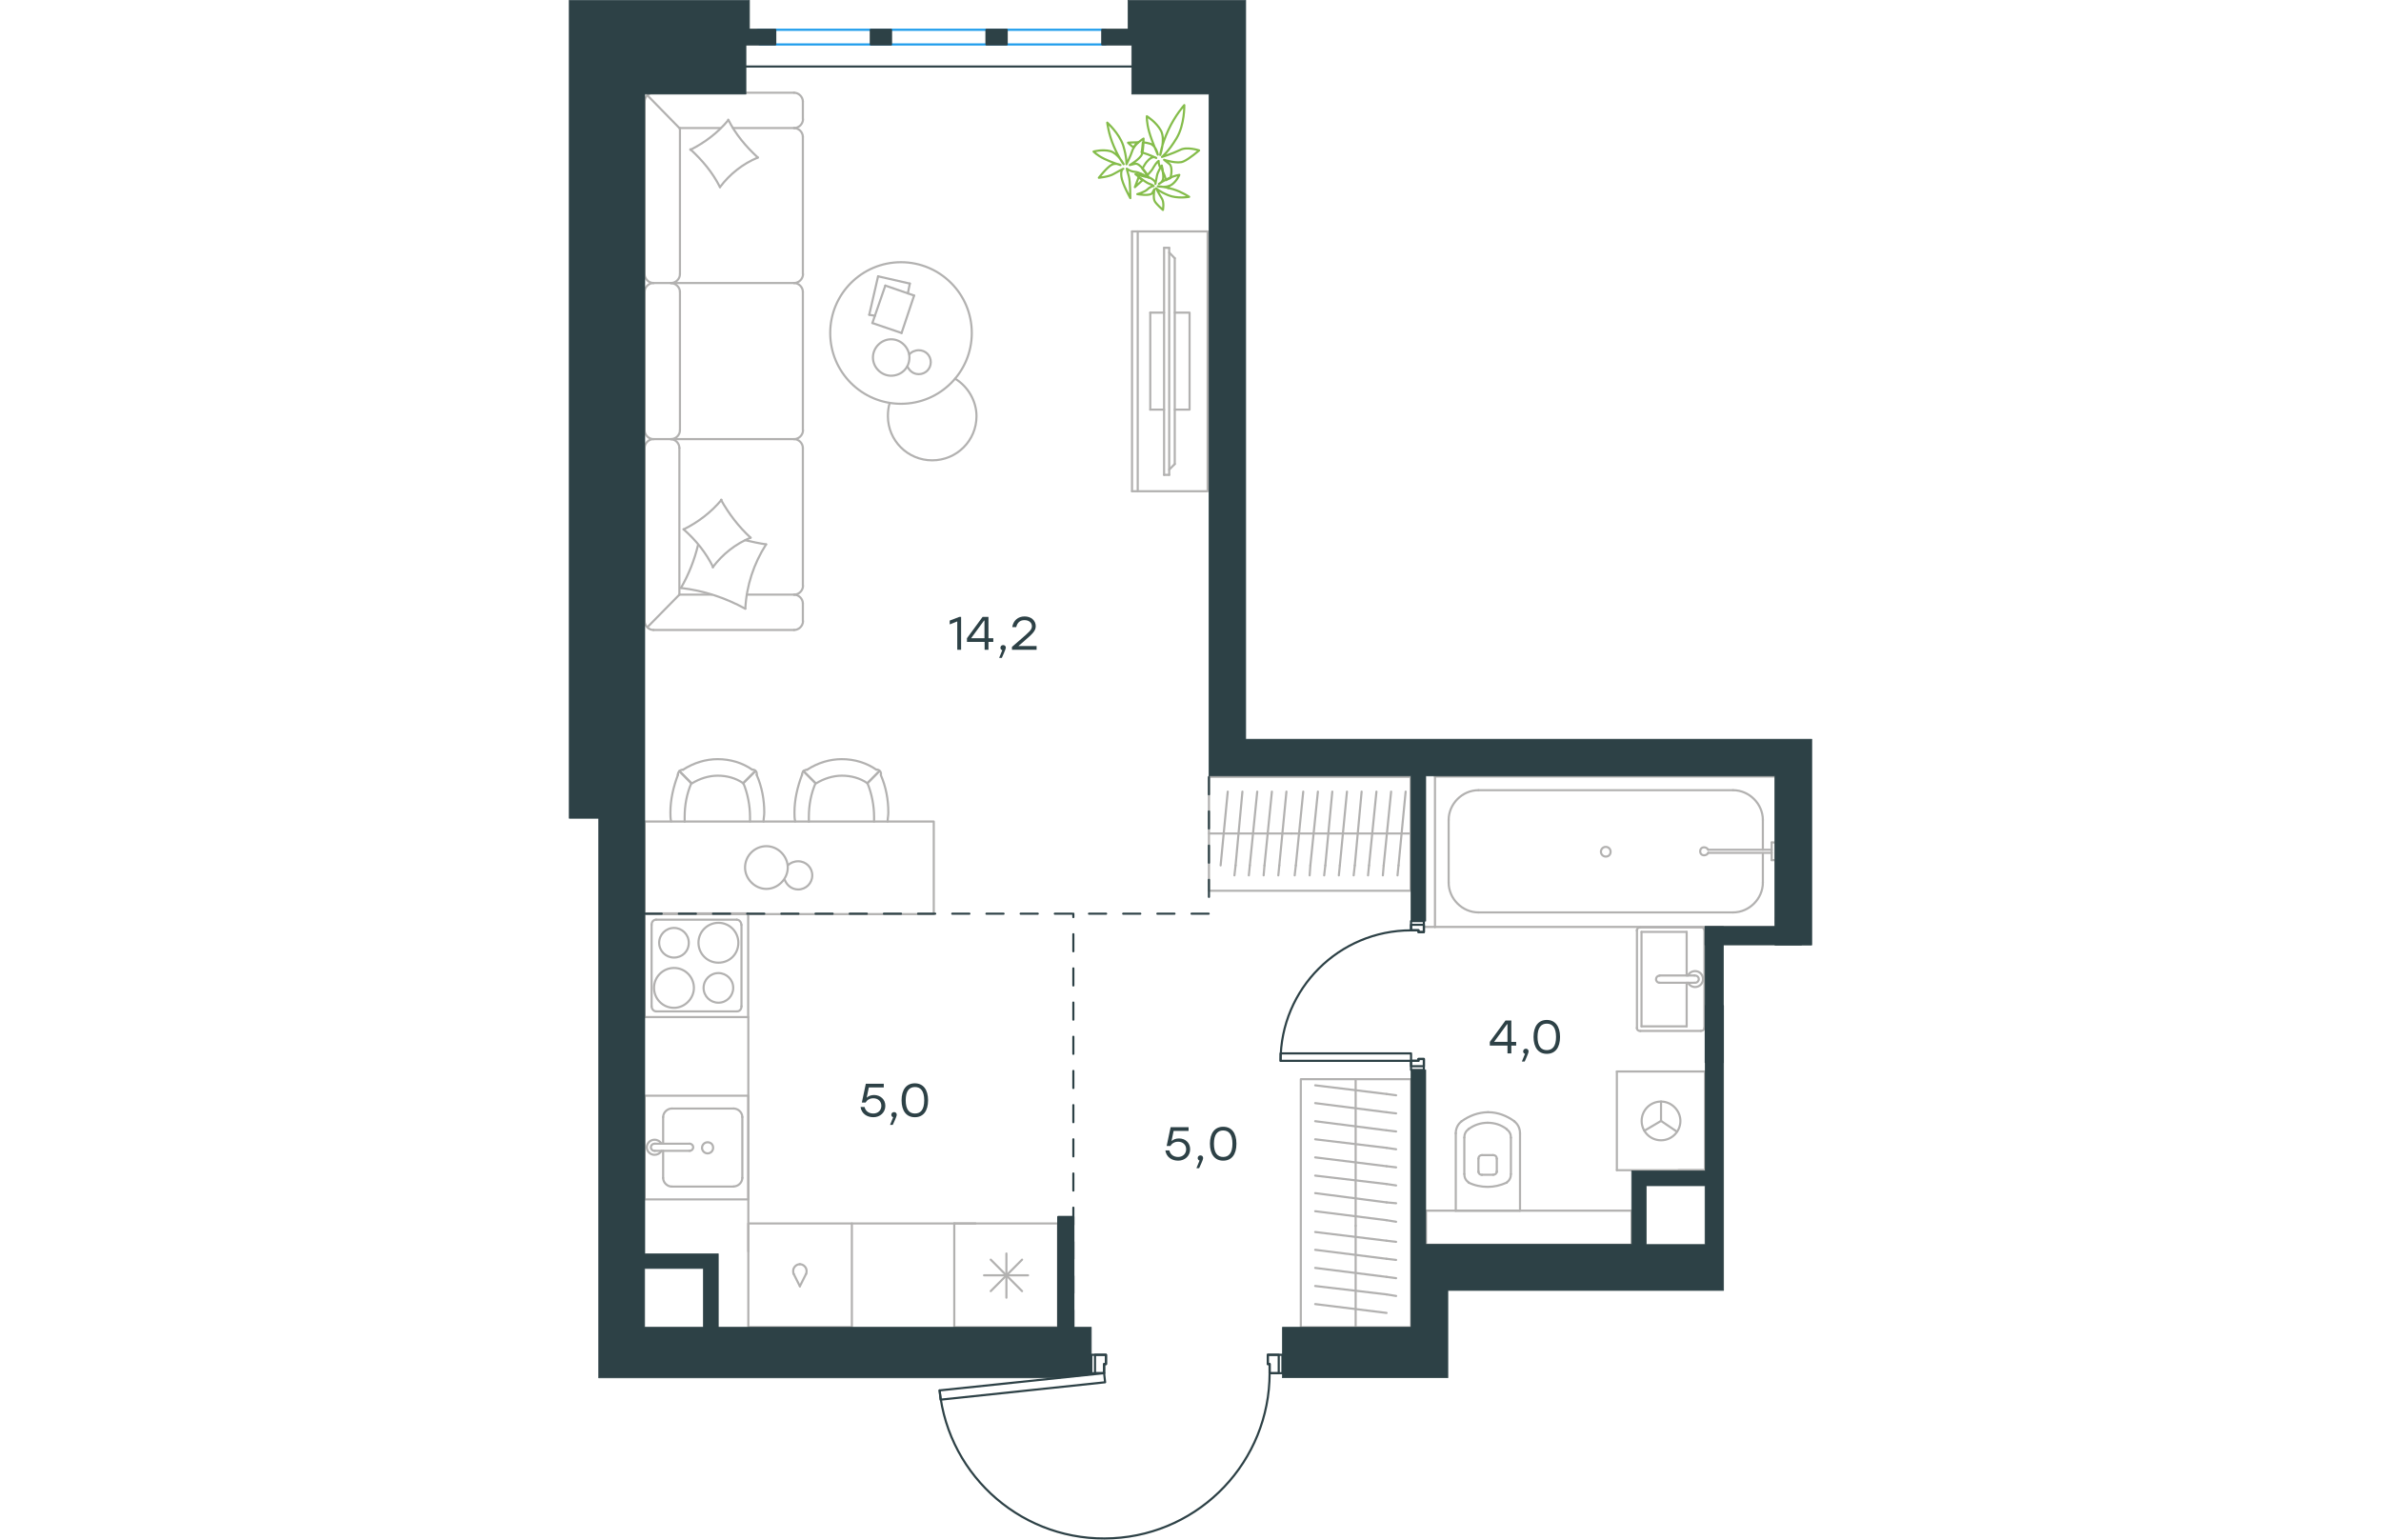 <?xml version="1.0" encoding="utf-8"?>
<!-- Generator: Adobe Illustrator 26.5.0, SVG Export Plug-In . SVG Version: 6.00 Build 0)  -->
<svg version="1.1" id="Слой_1" xmlns="http://www.w3.org/2000/svg" xmlns:xlink="http://www.w3.org/1999/xlink" x="0px" y="0px"
	 viewBox="0 0 872.7 1081" style="enable-background:new 0 0 872.7 1081;" xml:space="preserve" width="883" height="571">
<style type="text/css">
	.st0{fill:none;stroke:#B2B1B0;stroke-width:1.5;stroke-linecap:round;stroke-linejoin:round;stroke-miterlimit:22.926;}
	.st1{fill:none;stroke:#2D4146;stroke-width:1.5;stroke-linecap:round;stroke-linejoin:round;stroke-miterlimit:10;}
	.st2{fill:none;stroke:#1D9CEB;stroke-width:1.5;stroke-linecap:round;stroke-linejoin:round;stroke-miterlimit:22.926;}
	.st3{fill:none;stroke:#2D4146;stroke-width:1.5;stroke-linecap:round;stroke-linejoin:round;stroke-miterlimit:22.926;}
	
		.st4{fill:none;stroke:#2D4146;stroke-width:1.5;stroke-linecap:round;stroke-linejoin:round;stroke-miterlimit:22.926;stroke-dasharray:12,12,0,0,0,0;}
	.st5{fill:#2D4146;}
	.st6{fill:#2D4146;stroke:#2D4146;stroke-width:0.5;stroke-linecap:round;stroke-linejoin:round;stroke-miterlimit:10;}
	.st7{fill:none;stroke:#84BC4A;stroke-width:1.5;stroke-linecap:round;stroke-linejoin:round;stroke-miterlimit:22.926;}
</style>
<g>
	<line class="st0" x1="217" y1="194" x2="239.3" y2="199.1"/>
	<line class="st0" x1="239.3" y1="199.1" x2="237.9" y2="206"/>
	<line class="st0" x1="214.8" y1="221.7" x2="210.8" y2="221"/>
	<line class="st0" x1="210.8" y1="221" x2="217" y2="194"/>
	<line class="st0" x1="222.1" y1="200.5" x2="242.3" y2="207.5"/>
	<line class="st0" x1="242.3" y1="207.5" x2="233.5" y2="233.8"/>
	<line class="st0" x1="233.5" y1="233.8" x2="213" y2="226.8"/>
	<line class="st0" x1="213" y1="226.8" x2="222.1" y2="200.5"/>
	<ellipse class="st0" cx="233.1" cy="233.8" rx="49.7" ry="49.7"/>
	<path class="st0" d="M239,251c0-6.9-5.9-12.8-12.8-12.8c-6.9,0-12.8,5.8-12.8,12.8s5.9,12.8,12.8,12.8
		C233.5,263.7,239,258.3,239,251z"/>
	<path class="st0" d="M239,248.8c1.5-1.8,4-2.9,6.6-2.9c4.8,0,8.4,3.7,8.4,8.4s-3.7,8.4-8.4,8.4c-3.7,0-6.6-2.2-8-5.5"/>
	<path class="st0" d="M271.1,265.9c9.1,5.5,15,15.7,15,26.3c0,17.2-13.9,31-31.1,31s-31.1-13.9-31.1-31c0-3,0.3-6.1,1.2-9.1"/>
</g>
<g>
	<g>
		<line class="st0" x1="399.3" y1="162.5" x2="399.3" y2="344.9"/>
		<polyline class="st0" points="395.3,344.9 448.4,344.9 448.4,162.5 395.3,162.5 		"/>
		<line class="st0" x1="395.3" y1="162.5" x2="395.3" y2="344.9"/>
	</g>
	<g>
		<polyline class="st0" points="425.3,287.6 435.7,287.6 435.7,219.5 425.3,219.5 		"/>
		<line class="st0" x1="417.8" y1="219.5" x2="408.1" y2="219.5"/>
		<line class="st0" x1="408.1" y1="219.5" x2="408.1" y2="287.6"/>
		<line class="st0" x1="408.1" y1="287.6" x2="417.8" y2="287.6"/>
		<line class="st0" x1="417.8" y1="174" x2="421.4" y2="174"/>
		<line class="st0" x1="425.3" y1="325.8" x2="421.4" y2="329.7"/>
		<line class="st0" x1="421.4" y1="177.3" x2="425.3" y2="181.3"/>
		<line class="st0" x1="421.4" y1="333.4" x2="421.4" y2="174"/>
		<line class="st0" x1="417.8" y1="174" x2="417.8" y2="333.4"/>
		<line class="st0" x1="417.8" y1="333.4" x2="421.4" y2="333.4"/>
		<line class="st0" x1="425.3" y1="181.3" x2="425.3" y2="325.8"/>
	</g>
</g>
<g>
	<line class="st0" x1="59.3" y1="442.3" x2="158.1" y2="442.3"/>
	<line class="st0" x1="164.2" y1="302.1" x2="164.2" y2="204.9"/>
	<line class="st0" x1="164.2" y1="192.5" x2="164.2" y2="96.1"/>
	<line class="st0" x1="53.1" y1="71.3" x2="53.1" y2="192.5"/>
	<line class="st0" x1="164.2" y1="436.1" x2="164.2" y2="423.7"/>
	<line class="st0" x1="158.1" y1="417.5" x2="124.8" y2="417.5"/>
	<line class="st0" x1="77.5" y1="417.5" x2="77.5" y2="314.5"/>
	<line class="st0" x1="77.5" y1="89.9" x2="106.3" y2="89.9"/>
	<line class="st0" x1="164.2" y1="83.7" x2="164.2" y2="71.3"/>
	<line class="st0" x1="158.1" y1="65.1" x2="59.3" y2="65.1"/>
	<line class="st0" x1="55.2" y1="440.2" x2="77.5" y2="417.5"/>
	<line class="st0" x1="77.5" y1="89.9" x2="55" y2="66.9"/>
	<line class="st0" x1="71.7" y1="308.3" x2="59.3" y2="308.3"/>
	<line class="st0" x1="158.1" y1="198.7" x2="71.7" y2="198.7"/>
	<line class="st0" x1="158.1" y1="308.3" x2="71.7" y2="308.3"/>
	<line class="st0" x1="71.7" y1="198.7" x2="59.3" y2="198.7"/>
	<line class="st0" x1="164.2" y1="411.3" x2="164.2" y2="314.5"/>
	<line class="st0" x1="53.1" y1="314.5" x2="53.1" y2="436.1"/>
	<line class="st0" x1="77.9" y1="302.1" x2="77.9" y2="204.9"/>
	<line class="st0" x1="53.1" y1="204.9" x2="53.1" y2="302.1"/>
	<line class="st0" x1="77.9" y1="192.5" x2="77.9" y2="89.9"/>
	<line class="st0" x1="115.1" y1="89.9" x2="158.1" y2="89.9"/>
	<line class="st0" x1="100.2" y1="417.5" x2="77.5" y2="417.5"/>
	<path class="st0" d="M53.1,436.1c0,3.3,2.9,6.2,6.2,6.2"/>
	<path class="st0" d="M59.3,65.1c-3.3,0-6.2,2.9-6.2,6.2"/>
	<path class="st0" d="M164.2,96.1c0-3.3-2.9-6.2-6.2-6.2"/>
	<path class="st0" d="M158.1,442.3c3.3,0,6.2-2.9,6.2-6.2"/>
	<path class="st0" d="M164.2,423.7c0-3.3-2.9-6.2-6.2-6.2"/>
	<path class="st0" d="M158.1,417.5c3.3,0,6.2-2.9,6.2-6.2"/>
	<path class="st0" d="M164.2,204.9c0-3.3-2.9-6.2-6.2-6.2"/>
	<path class="st0" d="M158.1,308.3c3.3,0,6.2-2.9,6.2-6.2"/>
	<path class="st0" d="M164.2,314.5c0-3.3-2.9-6.2-6.2-6.2"/>
	<path class="st0" d="M158.1,89.9c3.3,0,6.2-2.9,6.2-6.2"/>
	<path class="st0" d="M164.2,71.3c0-3.3-2.9-6.2-6.2-6.2"/>
	<path class="st0" d="M77.5,314.5c0-3.3-2.9-6.2-6.2-6.2"/>
	<path class="st0" d="M59.3,308.3c-3.3,0-6.2,2.9-6.2,6.2"/>
	<path class="st0" d="M71.7,308.3c3.3,0,6.2-2.9,6.2-6.2"/>
	<path class="st0" d="M53.1,302.1c0,3.3,2.9,6.2,6.2,6.2"/>
	<path class="st0" d="M77.9,204.9c0-3.3-3.1-6.2-6.6-6.2"/>
	<path class="st0" d="M59.3,198.7c-3.3,0-6.2,2.9-6.2,6.2"/>
	<path class="st0" d="M71.7,198.7c3.3,0,6.2-2.9,6.2-6.2"/>
	<path class="st0" d="M53.1,192.5c0,3.3,2.9,6.2,6.2,6.2"/>
	<path class="st0" d="M111.8,84c5.1,10.2,12.4,18.9,20.8,26.6"/>
	<path class="st0" d="M132.6,110.6c-10.6,4.4-19.7,11.6-26.6,20.8"/>
	<path class="st0" d="M106,131.4c-5.1-10.2-12.4-18.9-20.8-26.6"/>
	<path class="st0" d="M85.2,105.2c10.2-5.1,19.3-12,26.6-20.8"/>
	<path class="st0" d="M106.7,350.9c5.5,9.8,12.4,18.9,20.8,26.6"/>
	<path class="st0" d="M127.5,377.5c-10.6,4.4-19.7,11.6-26.6,20.8"/>
	<path class="st0" d="M101.2,398.2c-5.1-10.2-12-18.9-20.8-26.6"/>
	<path class="st0" d="M80.5,371.7c10.2-5.1,19.3-12,26.6-20.8"/>
	<path class="st0" d="M123.8,379.3c4.7,1.1,9.8,2.2,14.6,2.9"/>
	<path class="st0" d="M138.4,382.2c-8.7,13.5-13.8,29.1-14.6,45.1"/>
	<path class="st0" d="M123.8,427.4c-13.8-7.6-29.1-12.7-45.2-14.6"/>
	<path class="st0" d="M78.6,412.8c5.5-9.5,9.5-19.7,12-30.2"/>
	<path class="st0" d="M158.1,198.7c3.3,0,6.2-2.9,6.2-6.2"/>
</g>
<g>
	<line class="st0" x1="343.3" y1="859" x2="343.3" y2="931.9"/>
	<line class="st0" x1="307.1" y1="880.1" x2="307.1" y2="911.1"/>
	<line class="st0" x1="296.1" y1="906.5" x2="318.1" y2="884.4"/>
	<line class="st0" x1="296.1" y1="884.4" x2="318.1" y2="906.5"/>
	<line class="st0" x1="291.4" y1="895.4" x2="322.3" y2="895.4"/>
	<line class="st0" x1="343.3" y1="931.9" x2="270.5" y2="931.9"/>
	<line class="st0" x1="270.5" y1="859" x2="270.5" y2="931.9"/>
	<line class="st0" x1="343.3" y1="859" x2="270.5" y2="859"/>
</g>
<g>
	<rect x="53.1" y="769.3" class="st0" width="72.8" height="72.8"/>
	<line class="st0" x1="84.7" y1="803" x2="60.3" y2="803"/>
	<line class="st0" x1="66.1" y1="808" x2="66.1" y2="827"/>
	<line class="st0" x1="121.7" y1="827" x2="121.7" y2="784.3"/>
	<line class="st0" x1="66.1" y1="784.3" x2="66.1" y2="803"/>
	<line class="st0" x1="115.6" y1="778.3" x2="72.2" y2="778.3"/>
	<line class="st0" x1="60.3" y1="808" x2="84.7" y2="808"/>
	<line class="st0" x1="72.2" y1="833.1" x2="115.6" y2="833.1"/>
	<path class="st0" d="M84.7,803L84.7,803c1.4,0,2.5,1.1,2.5,2.5s-1.1,2.5-2.5,2.5"/>
	<path class="st0" d="M72.2,833.1c-3.2,0-6.1-2.8-6.1-6"/>
	<path class="st0" d="M65,808c-1.1,1.8-2.9,2.8-5,2.8c-2.9,0-5.4-2.5-5.4-5.3s2.5-5.3,5.4-5.3c2.2,0,3.9,1.1,5,2.8"/>
	<path class="st0" d="M115.6,778.3c3.2,0,6.1,2.8,6.1,6"/>
	<path class="st0" d="M66.1,784.3c0-3.2,2.9-6,6.1-6"/>
	<path class="st0" d="M121.7,827c0,3.2-2.9,6-6.1,6"/>
	<path class="st0" d="M60.3,808H60c-1.4,0-2.5-1.1-2.5-2.5s1.1-2.5,2.5-2.5h0.4"/>
	<path class="st0" d="M97.3,802c-2.2,0-3.9,1.8-3.9,3.9c0,2.1,1.8,3.9,3.9,3.9c2.2,0,3.9-1.8,3.9-3.9C101.2,803.4,99.4,802,97.3,802
		z"/>
</g>
<g>
	<path class="st0" d="M84.1,661.9c0-5.8-4.7-10.4-10.4-10.4c-5.7,0-10.4,4.7-10.4,10.4c0,5.8,4.7,10.4,10.4,10.4
		C79.5,672.3,84.1,668,84.1,661.9z"/>
	<path class="st0" d="M87.7,693.6c0-7.6-6.1-14-14-14c-7.5,0-14,6.1-14,14c0,7.6,6.1,14,14,14C81.3,707.6,87.7,701.1,87.7,693.6z"/>
	<path class="st0" d="M115.3,693.6c0-5.8-4.7-10.4-10.4-10.4c-5.7,0-10.4,4.7-10.4,10.4c0,5.8,4.7,10.4,10.4,10.4
		C110.7,704,115.3,699.3,115.3,693.6z"/>
	<path class="st0" d="M118.9,661.9c0-7.6-6.1-14-14-14c-7.5,0-14,6.1-14,14c0,7.6,6.1,14,14,14S118.9,669.8,118.9,661.9z"/>
	<line class="st0" x1="58" y1="706.5" x2="58" y2="649.3"/>
	<line class="st0" x1="117.8" y1="710.1" x2="61.2" y2="710.1"/>
	<line class="st0" x1="121.1" y1="649.3" x2="121.1" y2="706.5"/>
	<line class="st0" x1="61.2" y1="645.7" x2="117.8" y2="645.7"/>
	<path class="st0" d="M121.1,706.5L121.1,706.5c0,2.2-1.4,3.6-3.2,3.6"/>
	<path class="st0" d="M58,649.3L58,649.3c0-2.2,1.4-3.6,3.2-3.6"/>
	<path class="st0" d="M61.2,710.1L61.2,710.1c-1.8,0-3.2-1.8-3.2-3.6"/>
	<path class="st0" d="M117.8,645.7L117.8,645.7c1.8,0,3.2,1.8,3.2,3.6"/>
	<rect x="53.1" y="641.3" class="st0" width="72.7" height="72.8"/>
</g>
<g>
	<rect x="125.9" y="859" class="st0" width="72.7" height="72.8"/>
	<line class="st0" x1="162.1" y1="903.1" x2="166.4" y2="894.5"/>
	<line class="st0" x1="157.8" y1="894.5" x2="162.1" y2="903.1"/>
	<path class="st0" d="M157.8,894.5c-0.4-0.7-0.4-1.4-0.4-2.2c0-2.5,2.2-4.7,4.7-4.7"/>
	<path class="st0" d="M166.4,894.5c0.4-0.7,0.4-1.4,0.4-2.2c0-2.5-2.2-4.7-4.7-4.7"/>
</g>
<line class="st0" x1="125.9" y1="714.1" x2="125.9" y2="878.6"/>
<line class="st0" x1="198.6" y1="859" x2="285.4" y2="859"/>
<g>
	<rect x="53.1" y="576.8" class="st0" width="203" height="65"/>
	<path class="st0" d="M122.3,549.9c-5.3-3.7-11.6-5.3-17.9-5.3s-12.7,2.1-17.9,5.3"/>
	<path class="st0" d="M136.6,576.8c0-2.1,0.5-4.2,0.5-6.3c0-9-1.6-17.9-5.3-26.4"/>
	<path class="st0" d="M76.5,544c-3.2,8.4-5.3,17.4-5.3,26.4c0,2.1,0,4.2,0.5,6.3"/>
	<path class="st0" d="M127.1,576.8c0-1.1,0-2.1,0-3.2c0-7.9-1.6-16.4-4.7-23.8"/>
	<path class="st0" d="M85.9,549.9c-3.2,7.4-4.7,15.3-4.7,23.8c0,1.1,0,2.1,0,3.2"/>
	<path class="st0" d="M128.7,540.4c-6.9-4.8-15.3-7.4-24.3-7.4c-8.4,0-16.9,2.6-24.3,7.4"/>
	<line class="st0" x1="122.3" y1="549.9" x2="130.8" y2="541.4"/>
	<line class="st0" x1="85.9" y1="549.9" x2="77.5" y2="541.4"/>
	<line class="st0" x1="122.3" y1="549.9" x2="130.8" y2="541.4"/>
	<line class="st0" x1="85.9" y1="549.9" x2="77.5" y2="541.4"/>
	<path class="st0" d="M80.1,540.4c-2.1,0-3.7,1.6-3.7,3.7"/>
	<path class="st0" d="M131.8,544c0.4-2.1-1.1-3.7-3.2-3.7"/>
	<path class="st0" d="M209.5,549.9c-5.3-3.7-11.6-5.3-17.9-5.3c-6.3,0-12.7,2.1-17.9,5.3"/>
	<path class="st0" d="M223.7,576.8c0-2.1,0.5-4.2,0.5-6.3c0-9-1.6-17.9-5.3-26.4"/>
	<path class="st0" d="M163.6,544c-3.2,8.4-5.3,17.4-5.3,26.4c0,2.1,0,4.2,0.5,6.3"/>
	<path class="st0" d="M214.2,576.8c0-1.1,0-2.1,0-3.2c0-7.9-1.6-16.4-4.7-23.8"/>
	<path class="st0" d="M173.1,549.9c-3.2,7.4-4.7,15.3-4.7,23.8c0,1.1,0,2.1,0,3.2"/>
	<path class="st0" d="M215.8,540.4c-6.9-4.8-15.3-7.4-24.3-7.4c-8.4,0-16.9,2.6-24.3,7.4"/>
	<line class="st0" x1="209.5" y1="549.9" x2="217.9" y2="541.4"/>
	<line class="st0" x1="173.1" y1="549.9" x2="164.6" y2="541.4"/>
	<line class="st0" x1="209.5" y1="549.9" x2="217.9" y2="541.4"/>
	<line class="st0" x1="173.1" y1="549.9" x2="164.6" y2="541.4"/>
	<path class="st0" d="M167.3,540.4c-2.1,0-3.7,1.6-3.7,3.7"/>
	<path class="st0" d="M219,544c0.4-2.1-1.1-3.7-3.2-3.7"/>
	<path class="st0" d="M123.6,609.1c0,8,6.9,15,15,15c8,0,15-6.9,15-15c0-8-6.9-15-15-15C130.2,594.1,123.6,601,123.6,609.1z"/>
	<path class="st0" d="M153.6,607.6c1.8-1.8,4.4-2.9,7.3-2.9c5.5,0,9.9,4.4,9.9,9.9s-4.4,9.9-9.9,9.9c-4.4,0-8-2.9-9.5-6.9"/>
</g>
<g>
	<line class="st0" x1="449.3" y1="585.2" x2="507.2" y2="585.2"/>
	<line class="st0" x1="498" y1="614.6" x2="498.7" y2="607.6"/>
	<line class="st0" x1="498.7" y1="607.6" x2="503.7" y2="555.8"/>
	<line class="st0" x1="487.7" y1="614.6" x2="488.3" y2="607.6"/>
	<line class="st0" x1="488.3" y1="607.6" x2="493.5" y2="555.8"/>
	<line class="st0" x1="477.3" y1="614.6" x2="478" y2="607.6"/>
	<line class="st0" x1="478" y1="607.6" x2="483.2" y2="555.8"/>
	<line class="st0" x1="467.2" y1="614.6" x2="468" y2="607.6"/>
	<line class="st0" x1="468" y1="607.6" x2="472.8" y2="555.8"/>
	<line class="st0" x1="457.5" y1="607.6" x2="462.5" y2="555.8"/>
	<rect x="449.3" y="545.4" class="st0" width="141.6" height="80"/>
	<line class="st0" x1="507.2" y1="585.2" x2="590.9" y2="585.2"/>
	<line class="st0" x1="581.7" y1="614.6" x2="582.4" y2="607.6"/>
	<line class="st0" x1="582.4" y1="607.6" x2="587.4" y2="555.8"/>
	<line class="st0" x1="571.4" y1="614.6" x2="572" y2="607.6"/>
	<line class="st0" x1="572" y1="607.6" x2="577.2" y2="555.8"/>
	<line class="st0" x1="561" y1="614.6" x2="561.7" y2="607.6"/>
	<line class="st0" x1="561.7" y1="607.6" x2="566.9" y2="555.8"/>
	<line class="st0" x1="550.9" y1="614.6" x2="551.7" y2="607.6"/>
	<line class="st0" x1="551.7" y1="607.6" x2="556.5" y2="555.8"/>
	<line class="st0" x1="540.5" y1="614.6" x2="541.2" y2="607.6"/>
	<line class="st0" x1="541.2" y1="607.6" x2="546.2" y2="555.8"/>
	<line class="st0" x1="530.2" y1="614.6" x2="531" y2="607.6"/>
	<line class="st0" x1="531" y1="607.6" x2="535.9" y2="555.8"/>
	<line class="st0" x1="520" y1="614.6" x2="520.5" y2="607.6"/>
	<line class="st0" x1="520.5" y1="607.6" x2="525.8" y2="555.8"/>
	<line class="st0" x1="510.3" y1="607.6" x2="515.5" y2="555.8"/>
	<line class="st0" x1="509.5" y1="614.6" x2="510.3" y2="607.6"/>
</g>
<g>
	<line class="st0" x1="552.3" y1="931.9" x2="552.3" y2="860.6"/>
	<line class="st0" x1="580.7" y1="871.9" x2="574" y2="871.1"/>
	<line class="st0" x1="574" y1="871.1" x2="523.9" y2="865"/>
	<line class="st0" x1="580.7" y1="884.6" x2="574" y2="883.8"/>
	<line class="st0" x1="574" y1="883.8" x2="523.9" y2="877.5"/>
	<line class="st0" x1="580.7" y1="897.4" x2="574" y2="896.5"/>
	<line class="st0" x1="574" y1="896.5" x2="523.9" y2="890.2"/>
	<line class="st0" x1="580.7" y1="909.9" x2="574" y2="908.8"/>
	<line class="st0" x1="574" y1="908.8" x2="523.9" y2="902.9"/>
	<line class="st0" x1="574" y1="921.8" x2="523.9" y2="915.6"/>
	<rect x="513.8" y="757.7" class="st0" width="77.4" height="174.2"/>
	<line class="st0" x1="552.3" y1="860.6" x2="552.3" y2="757.7"/>
	<line class="st0" x1="580.7" y1="769" x2="574" y2="768.1"/>
	<line class="st0" x1="574" y1="768.1" x2="523.9" y2="762"/>
	<line class="st0" x1="580.7" y1="781.7" x2="574" y2="780.9"/>
	<line class="st0" x1="574" y1="780.9" x2="523.9" y2="774.5"/>
	<line class="st0" x1="580.7" y1="794.4" x2="574" y2="793.6"/>
	<line class="st0" x1="574" y1="793.6" x2="523.9" y2="787.2"/>
	<line class="st0" x1="580.7" y1="806.9" x2="574" y2="805.9"/>
	<line class="st0" x1="574" y1="805.9" x2="523.9" y2="799.9"/>
	<line class="st0" x1="580.7" y1="819.6" x2="574" y2="818.8"/>
	<line class="st0" x1="574" y1="818.8" x2="523.9" y2="812.6"/>
	<line class="st0" x1="580.7" y1="832.3" x2="574" y2="831.3"/>
	<line class="st0" x1="574" y1="831.3" x2="523.9" y2="825.4"/>
	<line class="st0" x1="580.7" y1="844.8" x2="574" y2="844.2"/>
	<line class="st0" x1="574" y1="844.2" x2="523.9" y2="837.7"/>
	<line class="st0" x1="574" y1="856.7" x2="523.9" y2="850.4"/>
	<line class="st0" x1="580.7" y1="857.8" x2="574" y2="856.7"/>
</g>
<g>
	<line class="st0" x1="622.2" y1="850" x2="667.7" y2="850"/>
	<g>
		<line class="st0" x1="622.6" y1="795.7" x2="622.6" y2="850"/>
		<line class="st0" x1="661.3" y1="824.3" x2="661.3" y2="798.7"/>
		<line class="st0" x1="628.6" y1="798.7" x2="628.6" y2="824.3"/>
		<line class="st0" x1="651.4" y1="822.9" x2="651.4" y2="813.5"/>
		<line class="st0" x1="638.5" y1="813.5" x2="638.5" y2="822.9"/>
		<line class="st0" x1="641" y1="824.8" x2="648.9" y2="824.8"/>
		<line class="st0" x1="667.7" y1="850" x2="667.7" y2="795.7"/>
		<line class="st0" x1="648.9" y1="811" x2="641" y2="811"/>
		<path class="st0" d="M663.8,787.3c-5.4-4-11.9-6.4-18.3-6.4c0,0,0,0-0.5,0"/>
		<path class="st0" d="M648.9,824.8c1.5,0,2.5-1,2.5-2.5"/>
		<path class="st0" d="M658.3,830.3c2-1.5,3-3.5,3-5.9"/>
		<path class="st0" d="M651.4,813.5c0-1.5-1-2.5-2.5-2.5"/>
		<path class="st0" d="M658.3,792.7c-4-3-8.4-4.4-13.4-4.4"/>
		<path class="st0" d="M641,811c-1.5,0-2.5,1-2.5,2.5"/>
		<path class="st0" d="M638.5,822.4c0,1.5,1,2.5,2.5,2.5"/>
		<path class="st0" d="M628.6,824.3c0,2.5,1,4.4,3,5.9"/>
		<path class="st0" d="M631.6,830.3c4,2,8.9,3,13.4,3s8.9-1,13.4-3"/>
		<path class="st0" d="M631.6,792.7c-2,1.5-3,3.5-3,5.9"/>
		<path class="st0" d="M645.4,780.9L645.4,780.9c-6.9,0-13.4,2.5-18.8,6.4"/>
		<path class="st0" d="M667.7,795.7c0-3.5-1.5-6.4-4-8.4"/>
		<path class="st0" d="M626.6,787.3c-2.5,2-4,4.9-4,8.4"/>
		<path class="st0" d="M645,788.3L645,788.3c-4.9,0-9.4,1.5-13.4,4.4"/>
		<path class="st0" d="M661.3,798.7c0-2.5-1-4.4-3-5.9"/>
	</g>
	<rect x="601.7" y="850" class="st0" width="144.4" height="23.9"/>
</g>
<g>
	<line class="st0" x1="753" y1="654.3" x2="784.7" y2="654.3"/>
	<line class="st0" x1="784.7" y1="654.3" x2="784.7" y2="684.9"/>
	<line class="st0" x1="784.7" y1="690" x2="784.7" y2="720.6"/>
	<line class="st0" x1="753" y1="720.6" x2="753" y2="654.3"/>
	<line class="st0" x1="784.7" y1="720.6" x2="753" y2="720.6"/>
	<line class="st0" x1="797.2" y1="721.7" x2="797.2" y2="653.2"/>
	<line class="st0" x1="752.2" y1="723.8" x2="794.7" y2="723.8"/>
	<line class="st0" x1="749.8" y1="653.2" x2="749.8" y2="721.7"/>
	<line class="st0" x1="794.7" y1="651.1" x2="752.2" y2="651.1"/>
	<path class="st0" d="M752.2,651.1c-1.5,0-2.5,0.9-2.5,2.2"/>
	<path class="st0" d="M749.7,721.7c0,1.3,1,2.2,2.5,2.2"/>
	<path class="st0" d="M794.7,723.8c1.5,0,2.5-0.9,2.5-2.2"/>
	<path class="st0" d="M797.2,653.2c0-0.9-1-2.2-2.5-2.2"/>
	<line class="st0" x1="765.7" y1="690" x2="790.2" y2="690"/>
	<line class="st0" x1="790.2" y1="684.9" x2="765.7" y2="684.9"/>
	<path class="st0" d="M765.7,690L765.7,690c-1.4,0-2.5-1.1-2.5-2.5s1.1-2.5,2.5-2.5l0,0"/>
	<path class="st0" d="M785.6,684.9c0.9-1.9,2.9-3.1,5-3.1c3.1,0,5.6,2.5,5.6,5.6s-2.5,5.6-5.6,5.6c-2.1,0-4-1.2-5-3"/>
	<path class="st0" d="M790.2,684.9c0.1,0,0.2,0,0.4,0c1.4,0,2.6,1.1,2.6,2.5s-1.1,2.6-2.6,2.6c-0.1,0-0.2,0-0.4,0"/>
</g>
<g>
	<line class="st0" x1="838.2" y1="599.7" x2="838.2" y2="619.7"/>
	<line class="st0" x1="838.2" y1="575.7" x2="838.2" y2="596.6"/>
	<line class="st0" x1="817.3" y1="640.6" x2="638.5" y2="640.6"/>
	<line class="st0" x1="617.6" y1="619.7" x2="617.6" y2="575.7"/>
	<line class="st0" x1="608" y1="545.2" x2="847.2" y2="545.2"/>
	<line class="st0" x1="608" y1="650.8" x2="608" y2="545.2"/>
	<line class="st0" x1="638.5" y1="554.8" x2="817.3" y2="554.8"/>
	<line class="st0" x1="847.2" y1="650.8" x2="608" y2="650.8"/>
	<line class="st0" x1="847.2" y1="545.2" x2="847.2" y2="650.8"/>
	<path class="st0" d="M617.6,619.7c0,11.3,9.6,20.9,20.9,20.9"/>
	<path class="st0" d="M838.2,575.7c0-11.3-9.6-20.9-20.9-20.9"/>
	<path class="st0" d="M638.5,554.8c-11.3,0-20.9,9.6-20.9,20.9"/>
	<path class="st0" d="M817.3,640.6c11.3,0,20.9-9.6,20.9-20.9"/>
	<line class="st0" x1="847.2" y1="644.6" x2="847.2" y2="647.4"/>
	<line class="st0" x1="844.4" y1="598.8" x2="799.8" y2="598.8"/>
	<line class="st0" x1="799.8" y1="596.6" x2="844.4" y2="596.6"/>
	<line class="st0" x1="847.2" y1="591.5" x2="847.2" y2="603.9"/>
	<line class="st0" x1="847.2" y1="603.9" x2="844.4" y2="603.9"/>
	<line class="st0" x1="844.4" y1="603.9" x2="844.4" y2="591.5"/>
	<line class="st0" x1="844.4" y1="591.5" x2="847.2" y2="591.5"/>
	<path class="st0" d="M799.8,596.6c-0.6-1.1-1.7-1.7-2.8-1.7c-1.7,0-2.8,1.1-2.8,2.8s1.1,2.8,2.8,2.8c1.1,0,2.3-0.6,2.8-1.7"/>
	<path class="st0" d="M731.3,598c0-1.9-1.5-3.4-3.4-3.4s-3.4,1.6-3.4,3.4c0,1.9,1.6,3.4,3.4,3.4C730.1,601.4,731.3,599.8,731.3,598z
		"/>
</g>
<g>
	<line class="st0" x1="797.6" y1="752.3" x2="735.7" y2="752.3"/>
	<g>
		<line class="st0" x1="735.7" y1="821.6" x2="735.7" y2="752.3"/>
		<line class="st0" x1="779" y1="821.6" x2="797.6" y2="821.6"/>
		<line class="st0" x1="735.7" y1="821.6" x2="797.6" y2="821.6"/>
		<line class="st0" x1="766.7" y1="787" x2="777.8" y2="794.5"/>
		<line class="st0" x1="766.7" y1="787" x2="766.7" y2="773.4"/>
		<line class="st0" x1="766.7" y1="787" x2="755" y2="793.9"/>
		<path class="st0" d="M766.7,773.4c-7.5,0-13.6,6.1-13.6,13.6s6.1,13.6,13.6,13.6s13.6-6.1,13.6-13.6
			C780.3,779.8,774.2,773.4,766.7,773.4z"/>
		<line class="st0" x1="797.6" y1="821.6" x2="797.6" y2="752.3"/>
	</g>
</g>
<line class="st0" x1="608" y1="650.8" x2="600.2" y2="650.8"/>
<rect x="499.6" y="739.6" class="st1" width="91.6" height="5.2"/>
<polygon class="st1" points="591.2,748.6 591.2,744.8 596.4,744.8 596.4,743.5 600.2,743.5 600.2,748.6 "/>
<polygon class="st1" points="600.2,649.3 600.2,654.4 596.4,654.4 596.4,653.2 591.2,653.2 591.2,649.3 "/>
<path class="st1" d="M591.2,653.2c-50.6,0-91.6,41-91.6,91.6"/>
<polygon class="st1" points="591.2,751.2 591.2,744.8 596.4,744.8 596.4,743.5 600.2,743.5 600.2,751.2 "/>
<polygon class="st1" points="600.2,654.4 596.4,654.4 596.4,653.1 591.2,653.1 591.2,646.7 600.2,646.7 "/>
<polygon class="st1" points="260.2,976.2 260.9,982.7 376.4,970.5 375.7,964.1 "/>
<polygon class="st1" points="369.3,951.2 369.3,964.1 375.7,964.1 375.7,957.7 377,957.7 377,951.2 "/>
<polygon class="st1" points="498.3,964.1 498.3,951.2 490.6,951.2 490.6,957.7 491.9,957.7 491.9,964.1 "/>
<path class="st1" d="M260.2,976.2c6.4,61.4,59.9,107.1,121.6,103.8c61.7-3.2,110.1-54.2,110.1-116"/>
<polygon class="st1" points="366.7,951.2 366.7,964.1 375.7,964.1 375.7,957.7 377,957.7 377,951.2 "/>
<polygon class="st1" points="500.9,951.2 490.6,951.2 490.6,957.7 491.9,957.7 491.9,964.1 500.9,964.1 "/>
<line class="st2" x1="133.8" y1="31.2" x2="376.7" y2="31.2"/>
<line class="st2" x1="132.6" y1="20.9" x2="376.7" y2="20.9"/>
<rect x="124.1" y="20.9" class="st3" width="20.7" height="10.3"/>
<rect x="211.9" y="20.9" class="st3" width="14.2" height="10.3"/>
<rect x="374.4" y="20.9" class="st3" width="20.6" height="10.3"/>
<rect x="293.1" y="20.9" class="st3" width="14.2" height="10.3"/>
<line class="st3" x1="395.1" y1="46.7" x2="124.1" y2="46.7"/>
<line class="st4" x1="354.1" y1="931.9" x2="354.1" y2="641.5"/>
<polyline class="st4" points="53.1,641.5 449.3,641.5 449.3,544.8 "/>
<g>
	<path class="st5" d="M436.1,806.9c0,4.7-3.7,8-8.4,8c-4.4,0-8.3-2.4-9-7.2h2.8c0.7,3,3.1,4.6,6.2,4.6c3.3,0,5.6-2.3,5.6-5.4
		c0-3.2-2.4-5.3-5.6-5.3c-2.6,0-4.4,1.2-5.5,3h-2.6l2.8-13.2H435v2.6h-10.5l-1.5,7.2c1.3-1.2,3-1.9,5.3-1.9
		C432.6,799.3,436.1,802.2,436.1,806.9z"/>
	<path class="st5" d="M442.4,820.2h-1.9l2.2-5.4c-0.8-0.2-1.3-0.9-1.3-1.7c0-1.1,0.8-1.9,1.9-1.9c0.8,0,1.9,0.4,1.9,1.9
		C445.2,813.7,445.1,814.4,442.4,820.2z"/>
	<path class="st5" d="M468.6,803c0,7.6-3.4,11.9-9.3,11.9c-5.8,0-9.3-4.3-9.3-11.9s3.5-11.9,9.3-11.9
		C465.2,791.1,468.6,795.4,468.6,803z M465.8,803c0-6.6-2.6-9.3-6.5-9.3s-6.5,2.7-6.5,9.3s2.6,9.3,6.5,9.3S465.8,809.6,465.8,803z"
		/>
</g>
<rect x="343.5" y="854.4" class="st1" width="10.6" height="77.4"/>
<rect x="211.9" y="20.9" class="st6" width="14.2" height="10.3"/>
<rect x="293.1" y="20.9" class="st6" width="14.2" height="10.3"/>
<rect x="343.5" y="854.4" class="st6" width="10.6" height="77.4"/>
<path class="st6" d="M104.8,931.9v-41.3v-10.3H94.4H53.2V66.1h71V31.2h20.6V20.9h-18.1V0.2H0.2v20.7v455.5v63.2v34.9h20.7v60.6
	v296.8v35.5H345l20.1-2.1l1.6-0.2v-1v-32.2L104.8,931.9L104.8,931.9z M94.4,931.9H53.1v-41.3h41.3C94.4,890.6,94.4,931.9,94.4,931.9
	z"/>
<g>
	<path class="st7" d="M416.3,110.2c0,0,4.6-3.7,10.3-13.2c5.7-9.5,5.4-23.2,5.4-23.2s-6.3,6.9-11.2,17.5
		c-4.9,10.6-5.7,17.5-5.7,17.5s3.7-10.6,0.6-16.9c-3.4-6.3-10-10.3-10-10.3s-0.3,4.3,1.7,11.2c2,6.9,6,15.8,6,15.8s-1.1-6.3-5.4-7.7
		c-1.1-0.3-3.1-0.9-5.1-0.9c-0.3,2-0.3,4.9-0.9,6.9c0.3,0.3,0.9,0.3,0.9,0.3c4.6,1.4,9.4,3.7,9.4,3.7s-2.3-2.3-6.3,2.3
		c-1.1,1.1-2.3,3.2-3.4,5.2c1.1,1.4,2.6,3.4,3.4,4.6c2-2,3.7-4,4.3-5.4c2.3-4,3.7-4.6,3.7-4.6s-0.3,2,1.1,4.6
		c0.6-0.9,0.9-1.1,0.9-1.1s0.3,1.7,0.9,4c0.9,1.7,1.7,3.7,2.3,6c0.9-0.6,1.7-0.9,2.9-1.4l0.3-0.3c0.9-4,0.9-8.3-0.9-9.7l-3.7-2.9
		c0,0,9.7,3.2,13.7,1.1c4-1.7,10.9-7.7,10.9-7.7s-8.6-2.9-13.4-0.3C423.7,107.9,416.3,110.2,416.3,110.2z M399.7,99.9
		c-3.7,0-7.2,0.3-7.2,0.3s1.7,1.7,4,3.4C397.4,101.9,398.2,100.7,399.7,99.9z M401.1,121.9c-0.3,0.3-0.3,0.9-0.6,1.1
		c1.1,0.3,2.9,0.9,4.3,1.1l0.3-0.3C404.2,123.4,402.8,122.5,401.1,121.9z M399.9,124.5c-1.4,3.7-2.6,6.9-2.6,6.9s2.6-2.3,5.4-4.9
		C401.9,125.9,400.8,125.1,399.9,124.5z M420.3,131.1c0,0.3,0.3,0.9,0.3,0.9h0.3c0-0.3,0.3-0.6,0.3-1.1
		C420.5,131.1,420.5,131.1,420.3,131.1z"/>
	<path class="st7" d="M391.4,115.3c0,0,0.3-4.6-2.3-13.2c-2.9-8.6-11.2-16-11.2-16s0.9,8,4.6,16.6s6.9,12.6,6.9,12.6
		s-3.7-7.4-9.4-9.2c-5.7-1.4-11.7,0.3-11.7,0.3s2.3,2.6,7.7,5.2c5.4,2.6,11.2,4.3,11.2,4.3s-2.9-1.7-6-0.3c-3.4,1.7-9.2,9.2-9.2,9.2
		s6.9-0.6,10.3-2.6s6.9-3.7,6.9-3.7s-2,0.3-1.4,5.4c0.6,5.2,6.3,15.2,6.3,15.2s0-12-1.1-15.5c-1.1-3.4-1.4-5.2-1.4-5.2s2.3,2,6,2.3
		c2.9,0.3,6.3,2.6,8.6,3.7c0.3,0.3,0.9,0.3,0.9,0.3c-1.1-2-6.3-10.6-9.7-9.7l-3.7,0.9c0,0,7.4-4.3,8.6-7.7
		c1.1-3.4,1.1-10.9,1.1-10.9s-6.3,3.7-7.7,8C394.2,109.9,391.4,115.3,391.4,115.3z"/>
	<path class="st7" d="M412.2,132.2c0,0,2.3,2.3,8.6,4.9c6.3,2.6,14.6,1.1,14.6,1.1s-4.9-3.4-11.4-5.4c-6.9-2-10.6-2-10.6-2
		s6,1.4,9.7-1.1c3.7-2.6,5.4-6.9,5.4-6.9s-2.6,0.3-6.6,2s-7.7,4.3-7.7,4.3s2.3-0.9,2.9-3.4c0.6-2.6-0.9-9.5-0.9-9.5
		s-2.9,4.3-3.4,7.2c-0.6,2.9-1.1,5.7-1.1,5.7s0.9-1.1-2.3-3.4c-3.1-2.3-11.7-3.4-11.7-3.4s6.9,5.7,9.4,6.6c2.6,0.9,3.4,1.7,3.4,1.7
		s-2.3,0.3-4.3,2.3s-7.2,3.4-7.2,3.4s9.2,1.7,10.6-0.9l1.4-2.6c0,0-1.1,6.3,0.3,8.6s5.7,6,5.7,6s1.1-5.4-0.9-8.3
		C414.3,136.3,412.2,132.2,412.2,132.2z"/>
</g>
<rect x="797.6" y="650.6" class="st6" width="12.9" height="95.5"/>
<rect x="797.6" y="650.5" class="st6" width="67.7" height="12.9"/>
<g>
	<path class="st6" d="M810.6,706h-12.9v116.1h-41.3h-10.3v51.6H617h-15.5V751.2h-10.3v122.6v58.1h-90.3v32.2v3.2h111.3h4.8v-3.2V906
		h136.8h12.9h43.9v-32.3V746.1V719L810.6,706L810.6,706z M797.6,873.8h-41.3v-41.3h41.3V873.8z"/>
	<polygon class="st6" points="591.2,646.7 601.5,646.7 601.5,544.8 763,544.8 846.7,544.8 846.7,663.5 872.5,663.5 872.5,529.3 
		872.5,519 862.2,519 846.7,519 763,519 558.8,519 475.1,519 475.1,175.7 475.1,66.1 475.1,0.2 392.5,0.2 392.5,20.9 374.4,20.9 
		374.4,31.2 395.1,31.2 395.1,66.1 449.3,66.1 449.3,544.8 475.1,544.8 591.2,544.8 	"/>
</g>
<g>
	<path class="st5" d="M665,734.1h-3.4v5.5h-2.7v-5.5h-12.4v-2.6l11-15h4.1v15h3.4L665,734.1L665,734.1z M658.9,731.5v-12.4h-0.3
		l-9.1,12.4H658.9z"/>
	<path class="st5" d="M671,745.3h-2l2.2-5.4c-0.8-0.2-1.3-0.9-1.3-1.7c0-1.1,0.8-1.9,1.9-1.9c0.8,0,1.9,0.4,1.9,1.9
		C673.7,738.7,673.6,739.5,671,745.3z"/>
	<path class="st5" d="M695.8,728c0,7.6-3.4,11.9-9.3,11.9c-5.8,0-9.3-4.3-9.3-11.9s3.5-11.9,9.3-11.9S695.8,720.5,695.8,728z
		 M693,728c0-6.6-2.6-9.3-6.5-9.3s-6.5,2.7-6.5,9.3s2.6,9.3,6.5,9.3S693,734.7,693,728z"/>
</g>
<g>
	<g>
		<path class="st5" d="M275.3,433.1v23.1h-2.7v-19.9l-5.3,2.1v-2.7l6.8-2.6H275.3z"/>
		<path class="st5" d="M297.9,450.7h-3.4v5.5h-2.7v-5.5h-12.4v-2.6l11-15h4.1v15h3.4V450.7z M291.7,448.1v-12.4h-0.3l-9.1,12.4
			L291.7,448.1z"/>
		<path class="st5" d="M303.9,461.9h-1.9l2.2-5.4c-0.8-0.2-1.3-0.9-1.3-1.7c0-1.1,0.8-1.9,1.9-1.9c0.8,0,1.9,0.4,1.9,1.9
			C306.6,455.3,306.5,456.1,303.9,461.9z"/>
		<path class="st5" d="M328.3,456.2h-17.3v-2l6.7-5.8c5.6-4.9,7.3-6.3,7.3-8.7c0-2.5-2-4.3-5.2-4.3c-3.3,0-5.1,1.9-5.8,4.9h-2.8
			c0.7-4.6,4-7.5,8.7-7.5c4.7,0,7.8,3,7.8,6.8c0,3.4-2.4,5.5-7.8,10.2l-4.4,3.8h12.8V456.2z"/>
	</g>
	<g>
		<path class="st5" d="M222.1,776.4c0,4.7-3.7,8-8.4,8c-4.4,0-8.3-2.4-9-7.2h2.8c0.7,3,3.1,4.6,6.2,4.6c3.3,0,5.6-2.3,5.6-5.4
			c0-3.2-2.4-5.3-5.6-5.3c-2.6,0-4.4,1.2-5.5,3h-2.6l2.8-13.2H221v2.6h-10.5l-1.5,7.2c1.3-1.2,3-1.9,5.3-1.9
			C218.6,768.9,222.1,771.8,222.1,776.4z"/>
		<path class="st5" d="M227.3,789.8h-1.9l2.2-5.4c-0.8-0.2-1.3-0.9-1.3-1.7c0-1.1,0.8-1.9,1.9-1.9c0.8,0,1.9,0.4,1.9,1.9
			C230.1,783.2,230,784,227.3,789.8z"/>
		<path class="st5" d="M252.1,772.5c0,7.6-3.4,11.9-9.3,11.9c-5.8,0-9.3-4.3-9.3-11.9s3.5-11.9,9.3-11.9
			C248.7,760.6,252.1,765,252.1,772.5z M249.4,772.5c0-6.6-2.6-9.3-6.5-9.3s-6.5,2.7-6.5,9.3c0,6.6,2.6,9.3,6.5,9.3
			S249.4,779.2,249.4,772.5z"/>
	</g>
</g>
</svg>
